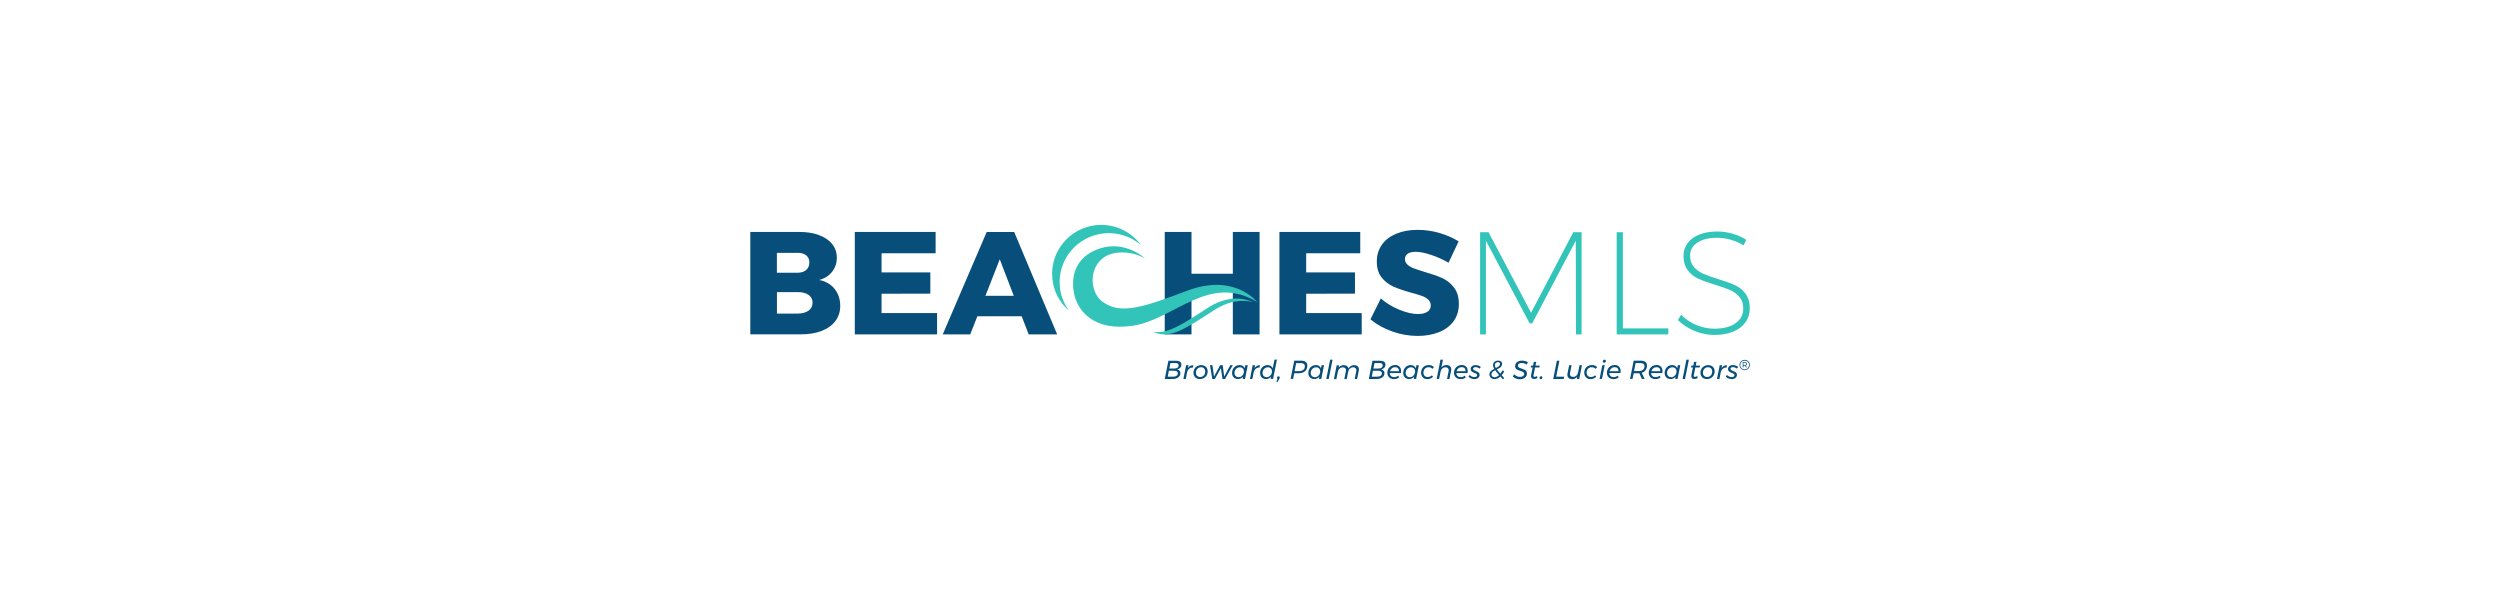 <?xml version="1.0" encoding="UTF-8"?>
<svg id="Layer_1" data-name="Layer 1" xmlns="http://www.w3.org/2000/svg" viewBox="0 0 412 100">
  <defs>
    <style>
      .cls-1 {
        fill: #084e7b;
      }

      .cls-2 {
        fill: #33c4b9;
      }
    </style>
  </defs>
  <path class="cls-1" d="M134.96,38.74c.94.35,1.67.84,2.18,1.48.51.64.77,1.4.77,2.26s-.26,1.65-.78,2.31c-.52.66-1.23,1.11-2.13,1.35,1.08.21,1.92.7,2.54,1.47.62.77.93,1.7.93,2.79,0,.95-.26,1.78-.79,2.49-.53.71-1.28,1.26-2.26,1.64-.98.38-2.13.57-3.44.57h-8.33v-16.88h8.02c1.27,0,2.37.17,3.31.52M132.85,44.5c.35-.3.53-.71.53-1.24s-.18-.91-.53-1.19c-.35-.28-.84-.41-1.45-.4h-3.37v3.28h3.37c.61,0,1.09-.15,1.45-.45M133.24,51.2c.45-.32.67-.77.67-1.35,0-.53-.23-.95-.67-1.26-.45-.31-1.06-.46-1.83-.45h-3.37v3.54h3.37c.77,0,1.38-.16,1.83-.48"/>
  <polygon class="cls-1" points="140.87 38.22 154.19 38.22 154.19 41.74 145.28 41.74 145.28 44.89 153.32 44.89 153.32 48.39 145.28 48.41 145.28 51.59 154.43 51.59 154.43 55.11 140.87 55.11 140.87 38.22"/>
  <path class="cls-1" d="M169.53,55.11l-1.16-2.99h-7.3l-1.18,2.99h-4.53l7.25-16.88h4.53l7.08,16.88h-4.7ZM162.4,48.75h4.67l-2.31-6.02-2.36,6.02Z"/>
  <polygon class="cls-1" points="191.95 38.22 196.36 38.22 196.36 45.11 203.17 45.11 203.17 38.22 207.58 38.22 207.58 55.11 203.17 55.11 203.17 47.96 196.36 47.97 196.36 55.11 191.95 55.11 191.95 38.22"/>
  <polygon class="cls-1" points="210.85 38.22 224.17 38.22 224.17 41.74 215.26 41.74 215.26 44.89 223.3 44.89 223.3 48.39 215.26 48.41 215.26 51.59 224.41 51.59 224.41 55.11 210.85 55.11 210.85 38.22"/>
  <path class="cls-1" d="M235.86,42.01c-1.02-.34-1.87-.51-2.56-.51-.55,0-.98.1-1.29.3-.31.2-.47.49-.47.88s.14.68.41.93c.27.25.61.45,1.01.6.4.15,1,.35,1.78.59,1.17.34,2.14.67,2.9,1.01.76.34,1.42.85,1.96,1.55.55.7.82,1.61.82,2.73s-.3,2.08-.89,2.88c-.59.79-1.41,1.39-2.44,1.79-1.04.4-2.19.6-3.46.6-1.4,0-2.79-.24-4.18-.73-1.39-.49-2.59-1.16-3.6-2.01l1.71-3.44c.85.75,1.86,1.37,3.02,1.85,1.16.48,2.2.72,3.09.72.66,0,1.18-.12,1.55-.36.38-.24.57-.59.57-1.06,0-.39-.14-.71-.42-.96-.28-.26-.63-.46-1.06-.61-.43-.15-1.02-.33-1.79-.54-1.16-.32-2.11-.65-2.87-.98-.75-.33-1.4-.83-1.94-1.49-.54-.67-.81-1.55-.81-2.66,0-1.04.28-1.96.83-2.75.55-.79,1.34-1.39,2.36-1.82,1.02-.43,2.2-.64,3.55-.64,1.22,0,2.42.17,3.61.52,1.19.35,2.23.81,3.13,1.38l-1.66,3.52c-.9-.53-1.86-.96-2.88-1.3"/>
  <polygon class="cls-2" points="243.92 38.27 245.31 38.27 252.32 51.54 259.28 38.27 260.65 38.27 260.65 55.11 259.72 55.11 259.69 39.67 252.51 53.28 252.08 53.28 244.88 39.67 244.88 55.11 243.92 55.11 243.92 38.27"/>
  <polygon class="cls-2" points="266.43 38.27 267.45 38.27 267.45 54.12 274.94 54.12 274.94 55.11 266.43 55.11 266.43 38.27"/>
  <path class="cls-2" d="M285.24,39.5c-.79-.21-1.56-.31-2.31-.31-1.33,0-2.4.26-3.2.79-.8.53-1.2,1.24-1.2,2.12,0,.77.2,1.4.61,1.88.41.48.92.85,1.52,1.12.6.26,1.42.56,2.44.88,1.14.34,2.06.67,2.77.99.71.32,1.3.79,1.78,1.42.48.63.72,1.44.72,2.43,0,.87-.24,1.63-.72,2.3-.48.67-1.16,1.18-2.05,1.54-.88.36-1.91.54-3.08.54-1.11,0-2.2-.22-3.28-.67-1.08-.45-1.98-1.04-2.72-1.78l.53-.89c.67.72,1.51,1.29,2.5,1.7,1,.41,1.99.61,2.99.61,1.46,0,2.62-.3,3.47-.9.85-.6,1.28-1.41,1.28-2.42,0-.79-.21-1.42-.63-1.91-.42-.49-.94-.87-1.55-1.14-.62-.27-1.44-.56-2.47-.87-1.16-.35-2.08-.69-2.76-1-.68-.31-1.26-.77-1.73-1.38-.47-.61-.71-1.4-.71-2.38,0-.8.23-1.51.69-2.12.46-.61,1.11-1.08,1.95-1.41.84-.33,1.81-.49,2.9-.49.85,0,1.71.12,2.56.37.86.25,1.61.58,2.25,1l-.46.92c-.61-.4-1.31-.71-2.1-.92"/>
  <path class="cls-2" d="M181.2,38.57c2.55-.49,5.05.27,6.86,1.85-1.78-2.47-4.9-3.82-8.1-3.21-4.39.84-7.27,5.07-6.43,9.43.35,1.83,1.3,3.39,2.61,4.53-.66-.92-1.14-1.99-1.37-3.17-.84-4.37,2.04-8.59,6.43-9.43"/>
  <path class="cls-2" d="M186.79,53.66c6.67-1.01,12.45-8.69,20.38-3.89,0,0-3.69-4.8-11.46-1.88-7.29,2.74-11.12,4.09-14.11,1.76-1.95-1.53-2.22-5.34.23-7.17,1.62-1.21,4.63-1.16,6.87.1,0,0-3.17-2.99-7.42-1.64-4.45,1.42-4.88,5.25-4.16,7.9.62,2.27,3,5.84,9.67,4.83"/>
  <path class="cls-2" d="M198.91,50.82c-4.19,2.74-6.64,4.3-8.89,3.83.04.02.08.04.12.06,2.52,1.2,5.04-.39,9.81-3.51,2.78-1.82,5.06-1.8,6.56-1.4-1.34-.62-4.07-1.3-7.6,1.02"/>
  <path class="cls-1" d="M194.39,61.08c.09.11.14.25.14.41,0,.19-.05.37-.16.51-.1.15-.25.26-.44.34-.19.08-.42.12-.67.12h-1.31l.6-3.01h1.29c.27,0,.48.06.63.17s.22.26.22.46-.06.37-.19.52c-.12.14-.29.24-.51.29.17.03.3.1.4.21M193.89,61.93c.15-.1.22-.24.22-.42,0-.13-.05-.23-.16-.3-.11-.07-.26-.11-.46-.11h-.86l-.19.98h.85c.26,0,.46-.05.6-.15M194.12,59.92c-.09-.06-.21-.09-.37-.09h-.86l-.18.9h.85c.21,0,.38-.05.5-.14.12-.1.18-.23.18-.39,0-.11-.04-.2-.13-.27"/>
  <path class="cls-1" d="M196.66,60.17l-.05.39c-.23,0-.43.05-.6.19-.17.13-.29.31-.36.54l-.23,1.17h-.4l.45-2.27h.4l-.09.47c.21-.32.51-.48.89-.48"/>
  <path class="cls-1" d="M198.53,60.3c.16.09.29.21.37.37.09.16.13.34.13.54,0,.24-.06.46-.17.65-.11.19-.27.34-.46.45-.2.11-.42.16-.66.16-.21,0-.4-.04-.56-.13-.16-.09-.28-.21-.37-.37-.09-.16-.13-.34-.13-.54,0-.24.06-.46.17-.65.11-.19.27-.34.46-.45.2-.11.42-.16.66-.16.21,0,.39.04.55.13M197.51,60.63c-.13.08-.23.18-.31.32-.07.14-.11.29-.11.46,0,.21.06.39.19.52.13.13.29.2.5.2.16,0,.3-.04.43-.11.13-.08.23-.18.3-.32.07-.14.11-.29.11-.46,0-.21-.06-.38-.19-.52-.12-.13-.29-.2-.5-.2-.16,0-.31.04-.43.11"/>
  <polygon class="cls-1" points="203.17 60.18 201.88 62.46 201.47 62.46 201.2 60.67 200.21 62.46 199.79 62.46 199.4 60.18 199.81 60.18 200.07 62.06 201.08 60.18 201.5 60.18 201.75 62.06 202.75 60.18 203.17 60.18"/>
  <path class="cls-1" d="M203.5,62.35c-.14-.09-.26-.21-.34-.36-.08-.15-.12-.33-.12-.53,0-.24.05-.46.16-.66.11-.2.26-.35.45-.47.19-.11.4-.17.63-.17.21,0,.39.05.54.15.14.1.25.23.3.41l.11-.54h.4l-.45,2.27h-.4l.08-.37c-.11.12-.23.22-.38.29-.15.07-.3.1-.47.1-.19,0-.36-.04-.5-.13M204.57,62.02c.13-.08.24-.19.31-.33.08-.14.12-.3.12-.46,0-.21-.06-.38-.19-.51-.12-.13-.29-.19-.49-.19-.16,0-.31.04-.44.12-.13.08-.24.19-.32.34-.08.14-.12.29-.12.46,0,.21.06.38.19.51.13.13.29.2.5.2.16,0,.3-.04.43-.12"/>
  <path class="cls-1" d="M207.63,60.17l-.05.39c-.23,0-.43.05-.6.19-.17.13-.29.31-.36.54l-.23,1.17h-.4l.45-2.27h.4l-.09.47c.21-.32.51-.48.89-.48"/>
  <path class="cls-1" d="M208.12,62.35c-.14-.09-.26-.21-.34-.36-.08-.15-.12-.33-.12-.53,0-.24.05-.46.16-.66.11-.2.26-.35.45-.47.19-.11.4-.17.63-.17.21,0,.39.05.54.15.14.1.25.23.3.41l.3-1.46h.4l-.64,3.19h-.4l.08-.37c-.11.12-.23.22-.38.29-.15.07-.3.1-.47.1-.19,0-.36-.04-.5-.13M209.19,62.02c.13-.08.24-.19.31-.33.08-.14.12-.3.12-.46,0-.21-.06-.38-.19-.51-.12-.13-.29-.19-.49-.19-.16,0-.31.04-.44.12-.13.08-.24.19-.32.34-.08.14-.12.29-.12.46,0,.21.06.38.19.51.13.13.29.2.5.2.16,0,.3-.04.43-.12"/>
  <path class="cls-1" d="M210.86,62.08s.06.1.05.17c0,.03,0,.06-.02.09-.01.03-.03.06-.06.11l-.28.48h-.22l.21-.48c-.07-.04-.1-.1-.1-.2,0-.07.03-.13.08-.17.05-.04.1-.06.17-.06s.12.02.16.06"/>
  <path class="cls-1" d="M215.19,59.66c.17.14.26.34.26.6s-.06.47-.17.66c-.11.19-.28.34-.49.44-.21.1-.46.15-.75.15h-.75l-.19.94h-.41l.6-3.01h1.16c.32,0,.57.07.74.21M214.79,60.94c.17-.14.25-.34.25-.59,0-.17-.06-.3-.18-.38-.12-.09-.29-.13-.51-.13h-.74l-.26,1.32h.73c.3,0,.54-.07.7-.21"/>
  <path class="cls-1" d="M216.07,62.35c-.14-.09-.26-.21-.34-.36-.08-.15-.12-.33-.12-.53,0-.24.05-.46.16-.66.11-.2.26-.35.45-.47.19-.11.4-.17.63-.17.21,0,.39.05.54.15.14.1.25.23.3.41l.11-.54h.4l-.45,2.27h-.4l.08-.37c-.11.12-.23.22-.38.29-.15.07-.3.1-.47.1-.19,0-.36-.04-.5-.13M217.14,62.02c.13-.08.24-.19.31-.33.08-.14.12-.3.12-.46,0-.21-.06-.38-.19-.51-.12-.13-.29-.19-.49-.19-.16,0-.31.04-.44.12-.13.08-.24.19-.32.34-.08.14-.12.29-.12.46,0,.21.06.38.19.51.13.13.29.2.5.2.16,0,.3-.04.43-.12"/>
  <polygon class="cls-1" points="219.61 59.27 218.97 62.46 218.57 62.46 219.21 59.27 219.61 59.27"/>
  <path class="cls-1" d="M223.73,60.35c.14.13.22.31.22.53,0,.07,0,.15-.03.24l-.27,1.34h-.4l.26-1.29s.02-.1.02-.16c0-.15-.05-.27-.14-.35-.09-.09-.22-.13-.39-.13-.19,0-.36.06-.51.18-.14.12-.24.28-.29.48l-.26,1.28h-.4l.26-1.29s.02-.1.02-.16c0-.15-.05-.27-.14-.35-.09-.09-.22-.13-.39-.13-.2,0-.38.07-.52.2-.15.13-.25.3-.29.52l-.25,1.22h-.4l.45-2.27h.41l-.08.38c.19-.27.46-.4.82-.41.22,0,.4.05.54.14.14.1.23.23.26.41.21-.36.52-.54.92-.55.26,0,.46.06.6.19"/>
  <path class="cls-1" d="M228.02,61.08c.09.11.14.25.14.41,0,.19-.05.37-.16.51-.1.15-.25.26-.44.34-.19.08-.42.12-.67.12h-1.31l.6-3.01h1.29c.27,0,.48.06.63.17.15.11.22.26.22.46s-.06.37-.19.52c-.12.14-.29.24-.51.29.17.03.3.1.4.21M227.52,61.93c.15-.1.22-.24.22-.42,0-.13-.05-.23-.16-.3-.11-.07-.26-.11-.46-.11h-.86l-.19.98h.85c.25,0,.46-.05.6-.15M227.75,59.92c-.09-.06-.21-.09-.37-.09h-.86l-.18.9h.85c.21,0,.38-.05.5-.14.12-.1.18-.23.18-.39,0-.11-.04-.2-.13-.27"/>
  <path class="cls-1" d="M230.64,60.44c.18.18.26.42.26.71,0,.1-.01.21-.03.33h-1.84c0,.21.08.37.2.49.13.12.3.18.51.18.13,0,.25-.02.36-.06.11-.04.22-.1.31-.17l.18.26c-.23.2-.52.3-.86.3-.22,0-.41-.04-.58-.13-.17-.09-.29-.21-.38-.37-.09-.16-.14-.34-.14-.55,0-.24.06-.45.17-.65.11-.19.27-.35.46-.46.19-.11.41-.17.65-.17.31,0,.55.09.72.27M230.39,60.68c-.11-.12-.27-.17-.47-.17s-.38.06-.53.18c-.15.12-.26.28-.31.48h1.47c0-.21-.05-.38-.16-.49"/>
  <path class="cls-1" d="M231.71,62.35c-.14-.09-.26-.21-.34-.36-.08-.15-.12-.33-.12-.53,0-.24.05-.46.16-.66.11-.2.26-.35.44-.47.19-.11.4-.17.63-.17.21,0,.39.05.54.15.14.1.25.23.3.41l.11-.54h.4l-.45,2.27h-.4l.08-.37c-.11.12-.23.22-.38.29-.15.07-.3.1-.47.1-.19,0-.36-.04-.5-.13M232.78,62.02c.13-.08.24-.19.31-.33.08-.14.12-.3.12-.46,0-.21-.06-.38-.19-.51-.12-.13-.29-.19-.49-.19-.16,0-.31.04-.44.12-.13.08-.24.19-.32.34-.08.14-.12.29-.12.46,0,.21.06.38.19.51.13.13.29.2.5.2.16,0,.3-.04.43-.12"/>
  <path class="cls-1" d="M234.68,62.34c-.15-.09-.27-.21-.36-.37-.08-.16-.13-.33-.13-.54,0-.24.05-.46.16-.66.11-.19.26-.34.45-.45.19-.11.41-.16.65-.16.19,0,.36.03.5.09s.27.14.36.26l-.25.28c-.16-.18-.38-.27-.64-.27-.16,0-.3.04-.43.11-.13.08-.23.18-.3.32-.07.13-.11.29-.11.46,0,.21.06.38.19.52.13.13.29.2.49.2.15,0,.28-.02.4-.07.12-.05.23-.12.31-.21l.2.24c-.12.13-.26.22-.42.29-.16.07-.35.1-.55.1s-.38-.04-.54-.13"/>
  <path class="cls-1" d="M238.95,60.35c.14.13.22.31.22.53,0,.07,0,.15-.03.24l-.27,1.34h-.4l.26-1.29s.02-.1.02-.16c0-.15-.05-.27-.14-.35-.09-.09-.22-.13-.39-.13-.2,0-.37.06-.52.19-.15.13-.24.3-.29.52l-.25,1.22h-.4l.63-3.19h.41l-.26,1.3c.19-.27.46-.4.82-.41.26,0,.46.06.6.19"/>
  <path class="cls-1" d="M241.62,60.44c.18.18.26.42.26.71,0,.1-.01.21-.03.33h-1.84c0,.21.08.37.2.49s.3.18.51.18c.13,0,.25-.02.36-.06.11-.04.22-.1.31-.17l.18.26c-.23.2-.52.3-.86.3-.22,0-.41-.04-.58-.13-.17-.09-.29-.21-.38-.37-.09-.16-.14-.34-.14-.55,0-.24.06-.45.17-.65.11-.19.27-.35.46-.46.19-.11.41-.17.65-.17.31,0,.55.09.72.27M241.36,60.68c-.11-.12-.27-.17-.47-.17s-.38.06-.53.18c-.15.12-.26.28-.31.48h1.47c0-.21-.05-.38-.16-.49"/>
  <path class="cls-1" d="M242.43,62.37c-.18-.08-.32-.18-.42-.31l.18-.27c.09.11.21.19.36.26.15.07.3.1.44.1.13,0,.24-.03.32-.09.08-.06.12-.14.12-.23,0-.09-.04-.16-.11-.21-.07-.05-.18-.11-.33-.16-.13-.05-.24-.1-.32-.15-.08-.05-.15-.11-.21-.19-.06-.08-.09-.18-.09-.29,0-.2.07-.36.22-.48.15-.12.34-.18.58-.18.16,0,.32.03.48.08.15.06.28.13.39.22l-.2.28c-.1-.07-.21-.14-.33-.18-.12-.05-.24-.07-.34-.07-.12,0-.21.03-.29.08-.08.05-.11.13-.11.21,0,.08.04.14.11.19.07.05.18.1.32.16.13.05.24.11.33.15.09.05.16.11.22.19.06.08.09.18.09.3,0,.13-.04.25-.11.36-.07.1-.17.19-.3.25-.13.06-.27.09-.44.09-.2,0-.38-.04-.57-.12"/>
  <path class="cls-1" d="M247.67,62.51l-.41-.46c-.31.28-.63.43-.96.43-.16,0-.31-.03-.43-.1-.13-.06-.23-.15-.3-.27-.07-.11-.11-.24-.11-.39,0-.22.07-.4.21-.54.14-.14.33-.27.58-.4-.07-.11-.12-.22-.15-.32-.03-.1-.05-.19-.05-.28,0-.14.04-.27.11-.39.07-.11.17-.2.3-.27.13-.06.27-.1.43-.1.2,0,.36.05.48.15.12.1.18.23.18.4,0,.15-.04.27-.12.38-.08.11-.18.2-.29.28-.12.07-.27.16-.46.25.15.21.35.44.58.71.14-.17.26-.36.38-.58l.25.22c-.12.22-.26.43-.42.61l.43.48-.23.2ZM247.05,61.81c-.3-.34-.51-.6-.65-.8-.19.1-.34.2-.45.31-.11.11-.16.24-.16.39,0,.13.05.24.14.33.1.08.22.13.37.13.25,0,.5-.12.74-.35M246.36,60.19c0,.14.05.29.15.46.23-.11.4-.22.52-.31.12-.1.18-.22.18-.37,0-.09-.03-.15-.09-.21-.06-.05-.14-.08-.25-.08-.14,0-.25.04-.35.12-.09.08-.15.19-.16.31,0,.01,0,.04,0,.07"/>
  <path class="cls-1" d="M251.35,59.49c.17.05.32.13.45.22l-.21.37c-.13-.09-.27-.15-.41-.2-.15-.04-.28-.06-.41-.06-.18,0-.32.03-.43.1-.11.07-.17.16-.18.28-.01.11.01.19.06.26.05.07.13.12.21.16.09.04.21.08.36.13.18.06.33.12.44.17.11.05.21.13.29.23.08.1.12.23.12.39,0,.05,0,.08,0,.11-.01.17-.07.32-.18.45-.11.13-.25.23-.42.3-.17.07-.37.11-.59.11s-.43-.04-.63-.13c-.2-.09-.37-.2-.51-.34l.22-.36c.13.14.28.24.45.32.17.08.34.11.51.11.21,0,.38-.04.51-.13.12-.09.19-.21.19-.35,0-.09-.03-.17-.09-.24-.06-.06-.13-.11-.21-.15-.09-.04-.2-.08-.35-.12-.18-.05-.32-.11-.44-.16-.11-.05-.21-.13-.29-.23-.08-.1-.12-.23-.12-.39,0-.18.05-.34.14-.48.1-.14.23-.24.41-.32.17-.08.38-.11.6-.11.18,0,.35.03.52.08"/>
  <path class="cls-1" d="M252.73,61.77s-.02.1-.02.14c0,.07.02.12.05.15.03.03.08.04.15.04.11,0,.24-.04.39-.12l.07.32c-.19.11-.37.16-.55.16-.15,0-.28-.04-.37-.12-.09-.08-.14-.2-.14-.36,0-.07,0-.13.02-.18l.25-1.24h-.32l.06-.31h.33l.12-.61h.4l-.12.61h.7l-.06.31h-.71l-.24,1.21Z"/>
  <path class="cls-1" d="M254.13,62.06s.06.1.06.16c0,.07-.03.14-.08.19-.05.05-.11.08-.18.08-.06,0-.11-.02-.15-.06-.04-.04-.06-.1-.06-.16,0-.07.02-.14.07-.19.05-.05.11-.08.18-.08.06,0,.11.02.15.06"/>
  <polygon class="cls-1" points="256.46 62.08 257.77 62.08 257.7 62.46 255.97 62.46 256.57 59.45 256.99 59.45 256.46 62.08"/>
  <path class="cls-1" d="M258.52,62.29c-.14-.13-.22-.31-.22-.53,0-.08,0-.16.03-.24l.27-1.34h.4l-.26,1.29s-.02.1-.02.16c0,.15.05.27.14.35.09.09.22.13.39.13.2,0,.37-.06.52-.19.15-.13.24-.3.29-.52l.25-1.22h.4l-.45,2.27h-.41l.08-.38c-.19.27-.46.4-.82.41-.26,0-.46-.06-.6-.19"/>
  <path class="cls-1" d="M261.57,62.34c-.15-.09-.27-.21-.36-.37-.08-.16-.13-.33-.13-.54,0-.24.05-.46.16-.66.11-.19.26-.34.45-.45.19-.11.41-.16.65-.16.19,0,.36.03.5.09s.27.14.36.26l-.25.28c-.16-.18-.38-.27-.64-.27-.16,0-.3.04-.43.11-.13.08-.23.18-.3.32-.07.13-.11.29-.11.46,0,.21.06.38.19.52.13.13.29.2.49.2.15,0,.28-.02.4-.07.12-.05.23-.12.31-.21l.2.24c-.12.13-.26.22-.42.29-.16.07-.35.1-.55.1s-.38-.04-.54-.13"/>
  <path class="cls-1" d="M264.46,60.18l-.45,2.27h-.4l.45-2.27h.4ZM264.59,59.33s.06.09.06.15c0,.08-.03.15-.09.21-.06.06-.13.09-.21.09-.06,0-.11-.02-.15-.06-.04-.04-.06-.09-.06-.15,0-.08.03-.15.09-.21.06-.06.13-.09.21-.09.06,0,.11.02.15.06"/>
  <path class="cls-1" d="M266.82,60.44c.18.18.26.42.26.71,0,.1-.01.21-.03.33h-1.84c0,.21.08.37.2.49s.3.18.51.18c.13,0,.25-.02.36-.06.11-.04.22-.1.31-.17l.18.26c-.23.2-.52.3-.86.3-.22,0-.41-.04-.58-.13-.17-.09-.29-.21-.38-.37-.09-.16-.14-.34-.14-.55,0-.24.06-.45.17-.65.11-.19.27-.35.46-.46.19-.11.41-.17.65-.17.31,0,.55.09.72.27M266.57,60.68c-.11-.12-.27-.17-.47-.17s-.38.06-.53.18c-.15.12-.26.28-.31.48h1.47c0-.21-.05-.38-.16-.49"/>
  <path class="cls-1" d="M271.19,61.01c-.15.21-.37.35-.64.43l.49,1.01h-.47l-.4-.94s-.09,0-.17,0h-.77l-.19.94h-.41l.6-3.01h1.18c.33,0,.58.07.75.21.18.14.26.34.26.6,0,.29-.08.54-.23.75M270.76,60.94c.17-.14.25-.34.25-.6,0-.17-.06-.3-.18-.38-.12-.09-.29-.13-.51-.13h-.77l-.26,1.32h.76c.3,0,.54-.07.71-.21"/>
  <path class="cls-1" d="M273.72,60.44c.18.18.26.42.26.71,0,.1-.01.21-.03.33h-1.84c0,.21.08.37.2.49.13.12.3.18.51.18.13,0,.25-.02.36-.06.11-.04.22-.1.31-.17l.18.26c-.23.2-.52.3-.86.3-.22,0-.41-.04-.58-.13-.17-.09-.29-.21-.38-.37-.09-.16-.14-.34-.14-.55,0-.24.06-.45.17-.65.11-.19.27-.35.46-.46s.41-.17.65-.17c.31,0,.55.09.72.27M273.47,60.68c-.11-.12-.27-.17-.47-.17s-.38.06-.53.18c-.15.12-.26.28-.31.48h1.47c0-.21-.05-.38-.16-.49"/>
  <path class="cls-1" d="M274.79,62.35c-.14-.09-.26-.21-.34-.36-.08-.15-.12-.33-.12-.53,0-.24.05-.46.16-.66.11-.2.26-.35.44-.47.19-.11.4-.17.63-.17.21,0,.39.05.54.15.14.1.25.23.3.41l.11-.54h.4l-.45,2.27h-.4l.08-.37c-.11.12-.23.22-.38.29-.15.07-.3.1-.47.1-.19,0-.36-.04-.5-.13M275.86,62.02c.13-.08.24-.19.31-.33.08-.14.12-.3.12-.46,0-.21-.06-.38-.19-.51-.12-.13-.29-.19-.49-.19-.16,0-.31.04-.44.12-.13.08-.24.19-.32.34-.08.14-.12.29-.12.46,0,.21.06.38.19.51.13.13.29.2.5.2.16,0,.3-.04.43-.12"/>
  <polygon class="cls-1" points="278.33 59.27 277.69 62.46 277.29 62.46 277.92 59.27 278.33 59.27"/>
  <path class="cls-1" d="M279.14,61.77s-.02.1-.02.14c0,.07.02.12.05.15.03.03.08.04.15.04.11,0,.24-.04.39-.12l.07.32c-.19.11-.37.16-.55.16-.15,0-.28-.04-.37-.12-.09-.08-.14-.2-.14-.36,0-.07,0-.13.02-.18l.25-1.24h-.32l.06-.31h.33l.12-.61h.4l-.12.61h.7l-.06.31h-.71l-.24,1.21Z"/>
  <path class="cls-1" d="M282.08,60.3c.16.09.29.21.37.37.09.16.13.34.13.54,0,.24-.06.46-.17.65-.11.19-.27.34-.46.45-.2.11-.42.16-.66.16-.21,0-.4-.04-.56-.13-.16-.09-.28-.21-.37-.37-.09-.16-.13-.34-.13-.54,0-.24.06-.46.17-.65.11-.19.27-.34.46-.45.2-.11.42-.16.66-.16.21,0,.39.04.55.13M281.06,60.63c-.13.08-.23.18-.31.32-.07.14-.11.29-.11.46,0,.21.06.39.19.52.13.13.29.2.5.2.16,0,.3-.04.43-.11.13-.08.23-.18.3-.32.07-.14.11-.29.11-.46,0-.21-.06-.38-.19-.52-.12-.13-.29-.2-.5-.2-.16,0-.31.04-.43.11"/>
  <path class="cls-1" d="M284.6,60.17l-.05.39c-.23,0-.43.05-.6.19-.17.13-.29.31-.36.54l-.23,1.17h-.4l.45-2.27h.4l-.09.47c.21-.32.51-.48.89-.48"/>
  <path class="cls-1" d="M284.84,62.37c-.18-.08-.32-.18-.42-.31l.18-.27c.09.11.21.19.36.26.15.07.3.1.44.1.13,0,.24-.03.32-.09s.12-.14.12-.23c0-.09-.04-.16-.11-.21-.07-.05-.18-.11-.33-.16-.13-.05-.24-.1-.32-.15-.08-.05-.15-.11-.21-.19-.06-.08-.09-.18-.09-.29,0-.2.07-.36.22-.48.15-.12.34-.18.58-.18.16,0,.32.03.48.08.15.06.28.13.39.22l-.2.28c-.1-.07-.21-.14-.33-.18-.12-.05-.24-.07-.34-.07-.12,0-.21.03-.29.08-.08.05-.11.13-.11.21,0,.08.04.14.11.19.07.05.18.1.32.16.13.05.24.11.33.15.09.05.16.11.22.19.06.08.09.18.09.3,0,.13-.04.25-.11.36-.07.1-.17.19-.3.25-.13.06-.27.09-.44.09-.2,0-.38-.04-.57-.12"/>
  <path class="cls-1" d="M287.95,59.41c.13.08.23.18.31.31.08.13.11.27.11.43s-.04.29-.11.42c-.08.13-.18.24-.31.31-.13.08-.27.12-.43.12s-.3-.04-.43-.12c-.13-.08-.23-.18-.31-.31-.07-.13-.11-.27-.11-.42s.04-.29.11-.42c.08-.13.18-.24.31-.31.13-.08.27-.12.43-.12s.3.04.43.11M287.89,60.78c.11-.07.2-.15.26-.27.06-.11.1-.23.1-.36s-.03-.25-.1-.36c-.06-.11-.15-.2-.26-.26s-.23-.1-.37-.1-.26.03-.37.1c-.11.07-.2.15-.26.27-.06.11-.1.23-.1.36s.03.25.1.36c.06.11.15.2.26.26.11.07.23.1.37.1s.26-.03.37-.1M287.84,60.16s-.08.08-.14.11l.2.29h-.14l-.17-.27s-.03,0-.05,0h-.22v.27h-.12v-.87h.34c.11,0,.2.03.26.08.06.05.09.12.09.22,0,.07-.02.13-.05.18M287.54,60.19c.07,0,.13-.02.17-.05.04-.04.06-.08.06-.15s-.02-.11-.06-.14c-.04-.03-.1-.05-.17-.05h-.22v.39h.22Z"/>
</svg>